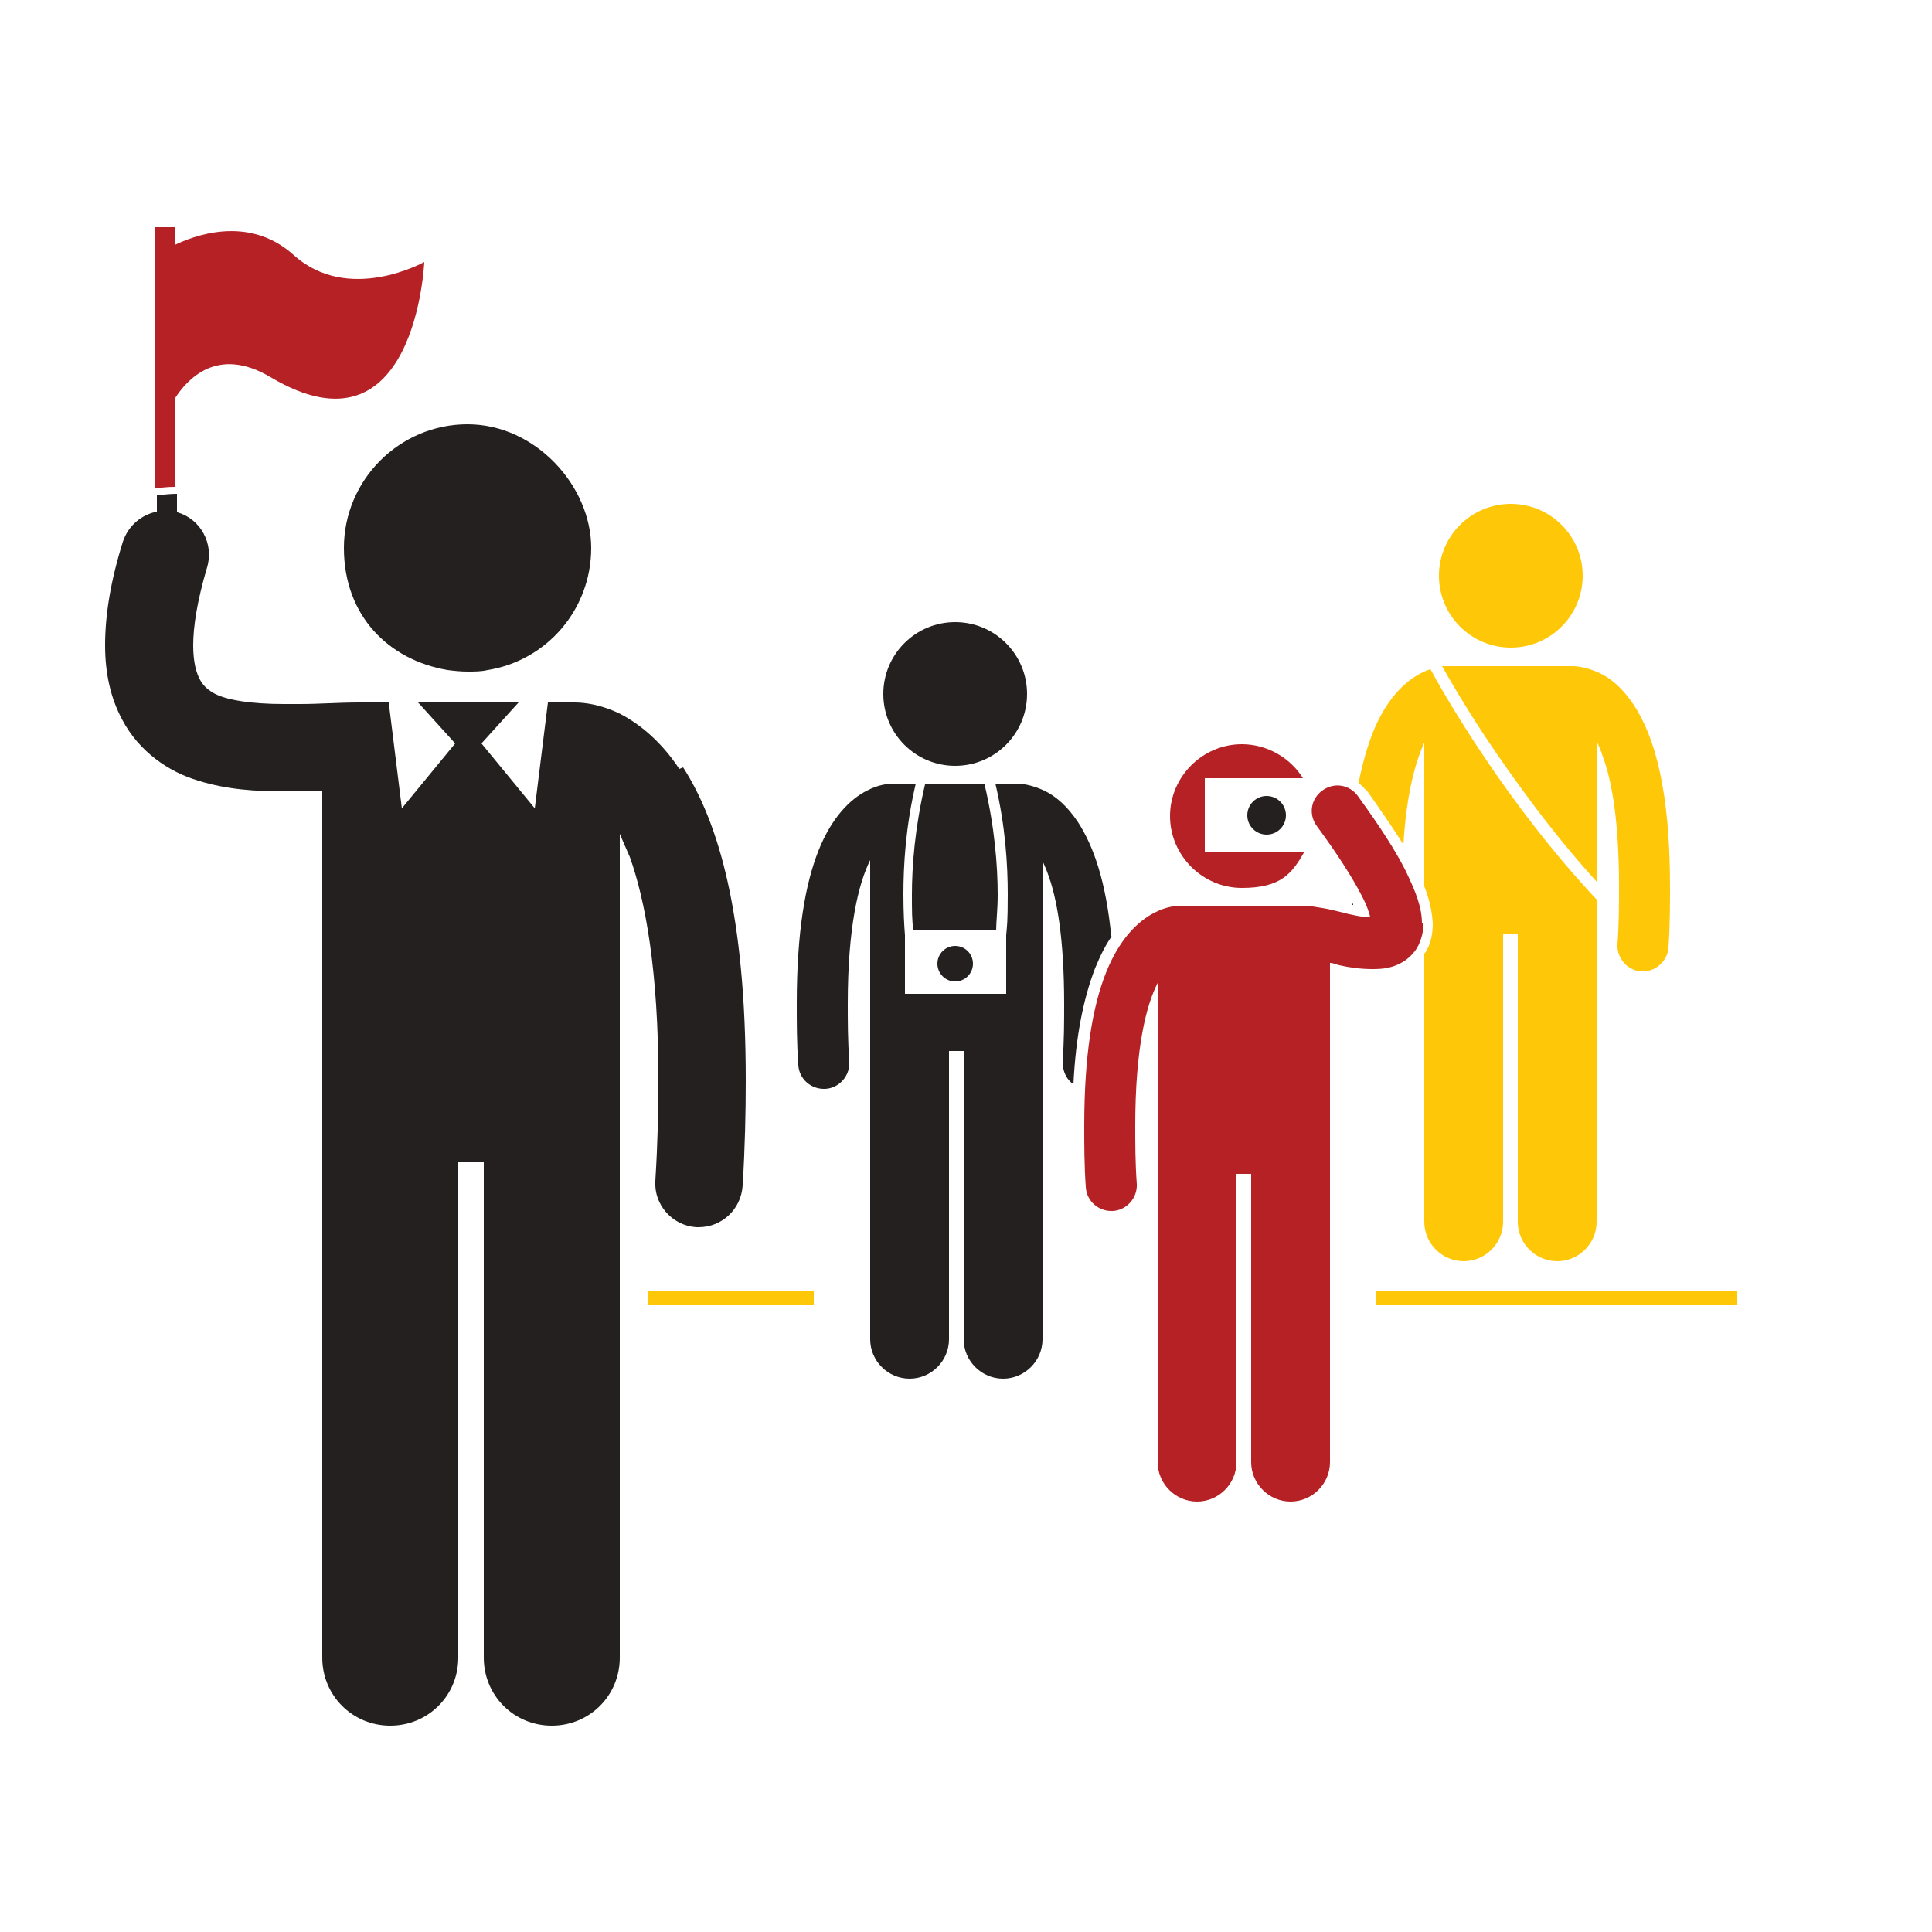 <svg xmlns="http://www.w3.org/2000/svg" id="Livello_1" viewBox="0 0 250 250"><defs><style> .st0 { fill: #b52125; } .st1 { fill: #fec808; } .st2 { fill: #23201f; } </style></defs><path class="st1" d="M83.9,167.1h21.4v1.8h-21.4v-1.8Z"></path><path class="st1" d="M178,167.1h46.8v1.8h-46.8v-1.8Z"></path><path class="st1" d="M176.8,102.2c1.9,2.7,3.5,5,4.8,7.1.4-6.7,1.6-10.8,2.7-13.2v18.6c.6,1.5,1,3.1,1.1,4.8,0,1.2-.2,2.3-.7,3.3-.1.2-.2.4-.4.6v34.7c0,2.8,2.3,5.1,5.1,5.1s5.1-2.3,5.1-5.1v-37.3h1.9v37.3c0,2.8,2.3,5.1,5.1,5.1s5.1-2.3,5.1-5.1v-41.7c-11.7-12.5-19.6-26.3-21.5-29.8-.4.1-.8.3-1.2.5-2.2,1.1-4.6,3.5-6.3,7.8-.7,1.8-1.3,3.9-1.8,6.4.3.3.7.6.9.9h0Z"></path><path class="st2" d="M174.9,116.7c0,.1,0,.2,0,.4,0,0,.1,0,.2,0,0-.1-.1-.3-.2-.4Z"></path><path class="st1" d="M192.1,95.2c3.6,5.4,8.6,12.4,14.6,19v-18.1c.2.5.5,1.1.7,1.8,1.2,3.2,2.1,8.5,2.1,16.8,0,2.3,0,4.8-.2,7.5-.1,1.8,1.3,3.4,3.1,3.5,0,0,.1,0,.2,0,1.7,0,3.2-1.4,3.3-3.1.2-2.9.2-5.5.2-7.9,0-12.5-2-19.4-4.7-23.5-1.4-2.1-2.9-3.4-4.4-4.1-1.5-.7-2.8-.9-3.5-.9,0,0,0,0,0,0,0,0,0,0,0,0h-16s0,0,0,0h0c-.2,0-.5,0-.9,0,.9,1.6,2.8,4.9,5.5,9h0Z"></path><circle class="st1" cx="195.5" cy="74.5" r="9.3"></circle><path class="st0" d="M22.6,63v-11.4c1.6-2.5,5.5-6.9,12.4-2.8,18.8,11.2,19.9-14.9,19.9-14.9,0,0-9.8,5.5-16.9-.9-6-5.4-13.3-2.3-15.4-1.3v-2.3h-2.6v33.8c.9-.1,1.7-.2,2.6-.2Z"></path><path class="st2" d="M87.9,99.5c-2.3-3.5-5.1-5.8-7.6-7.1-2.4-1.2-4.6-1.5-5.9-1.5,0,0-.1,0-.2,0h-3.3l-1.7,13.7-6.9-8.4,4.8-5.3h-13l4.8,5.3-6.9,8.4-1.7-13.7h-3.3c-.2,0-.4,0-.6,0-2.5,0-5.1.2-7.6.2-.7,0-1.4,0-2.1,0-4.1,0-7.6-.5-9.2-1.5-.8-.5-1.3-1-1.7-1.8-.4-.8-.8-2.1-.8-4.3,0-2.4.5-5.7,1.8-10.1.9-3-.8-6.2-3.8-7.1,0,0,0,0-.1,0v-2.4c-.9,0-1.7.1-2.6.2v2.1c-2,.4-3.7,1.8-4.4,3.9-1.6,5.1-2.3,9.5-2.3,13.4,0,3.6.7,6.8,2.2,9.6,2.2,4.2,6.1,6.8,9.8,7.9,3.8,1.2,7.6,1.4,11.2,1.4.2,0,.4,0,.6,0,1.5,0,2.9,0,4.3-.1v29.1h0v83.1c0,4.9,3.9,8.8,8.8,8.8s8.8-3.9,8.8-8.8v-64.2h3.3v64.2c0,4.9,3.9,8.8,8.8,8.8s8.8-3.9,8.8-8.8v-106.6c.4.9.8,1.9,1.3,3,2,5.6,3.7,14.7,3.7,28.9,0,3.9-.1,8.2-.4,13-.2,3.1,2.2,5.8,5.3,6,.1,0,.2,0,.3,0,3,0,5.5-2.3,5.7-5.4.3-4.9.4-9.5.4-13.6,0-21.5-3.5-33.3-8.1-40.5Z"></path><path class="st2" d="M63.1,86.7c7.6-1.2,13.4-7.8,13.4-15.8s-7.2-16-16-16-16,7.2-16,16,5.8,14.5,13.4,15.8c.8.1,1.7.2,2.6.2s1.8,0,2.6-.2Z"></path><path class="st2" d="M143.8,121.2c-.7-7.2-2.3-11.7-4.3-14.8-1.4-2.1-2.9-3.4-4.4-4.1-1.5-.7-2.8-.9-3.5-.9h0s0,0,0,0h-2.8c1.3,5.5,1.6,10.5,1.6,14.3s-.1,4.1-.2,5.3v7.6h-13.1v-7.6c-.1-1.2-.2-3-.2-5.3,0-3.8.3-8.8,1.6-14.3h-2.8s0,0,0,0h0c-.7,0-2,.1-3.5.9-2.2,1.1-4.6,3.5-6.3,7.8-1.7,4.3-2.8,10.5-2.8,19.8,0,2.4,0,5.1.2,7.9.1,1.8,1.6,3.1,3.3,3.1s.1,0,.2,0c1.8-.1,3.2-1.7,3.1-3.5-.2-2.7-.2-5.3-.2-7.5,0-10,1.4-15.6,2.9-18.6v62c0,2.8,2.3,5.1,5.1,5.1s5.1-2.3,5.1-5.1v-37.3h1.9v37.3c0,2.8,2.3,5.1,5.1,5.1s5.1-2.3,5.1-5.1v-61.9c.2.5.5,1.1.7,1.7,1.2,3.2,2.1,8.5,2.1,16.8,0,2.3,0,4.8-.2,7.5,0,1.2.5,2.3,1.4,2.9.3-6.2,1.3-11.1,2.8-15,.7-1.7,1.4-3.1,2.2-4.2h0Z"></path><path class="st2" d="M118,115.8c0,1.9,0,3.5.2,4.6h10.7c0-1.1.2-2.7.2-4.6,0-3.8-.4-8.8-1.7-14.3h-7.7c-1.3,5.5-1.7,10.5-1.7,14.3h0Z"></path><circle class="st2" cx="123.6" cy="89.8" r="9.3"></circle><circle class="st2" cx="123.6" cy="124.7" r="2.3"></circle><path class="st0" d="M155.9,100.7h12.7c-1.6-2.6-4.6-4.4-7.9-4.4-5.1,0-9.3,4.2-9.3,9.3s4.2,9.3,9.3,9.3,6.5-1.9,8.1-4.7h-12.9v-9.5h0Z"></path><circle class="st2" cx="163.9" cy="105.5" r="2.5"></circle><path class="st0" d="M184,119.5c0-2.1-.8-4.1-2.1-6.8-1.3-2.6-3.3-5.7-6.2-9.7-1.1-1.5-3.1-1.8-4.6-.7-1.5,1.1-1.8,3.1-.7,4.6,2.8,3.8,4.6,6.7,5.7,8.8.7,1.3,1.1,2.4,1.2,3-.9,0-2.4-.3-3.9-.7-.8-.2-1.6-.4-2.3-.5-.6-.1-1.2-.2-1.9-.3-.1,0-.2,0-.3,0h-16s0,0,0,0h0c-.7,0-2,.1-3.5.9-2.2,1.1-4.6,3.5-6.3,7.8-1.7,4.3-2.8,10.5-2.8,19.8,0,2.4,0,5.1.2,7.9.1,1.8,1.6,3.1,3.3,3.1s.1,0,.2,0c1.8-.1,3.2-1.7,3.1-3.5-.2-2.7-.2-5.3-.2-7.5,0-10,1.4-15.6,2.9-18.5v62c0,2.8,2.3,5.1,5.1,5.1s5.1-2.3,5.1-5.1v-37.3h1.9v37.3c0,2.8,2.3,5.1,5.1,5.1s5.1-2.3,5.1-5.1v-64.6c.4,0,.8.2,1.2.3,1.3.3,2.8.5,4.3.5,1.3,0,2.7-.1,4.2-1.1.7-.5,1.4-1.2,1.8-2.1.4-.9.6-1.8.6-2.7h0Z"></path></svg>